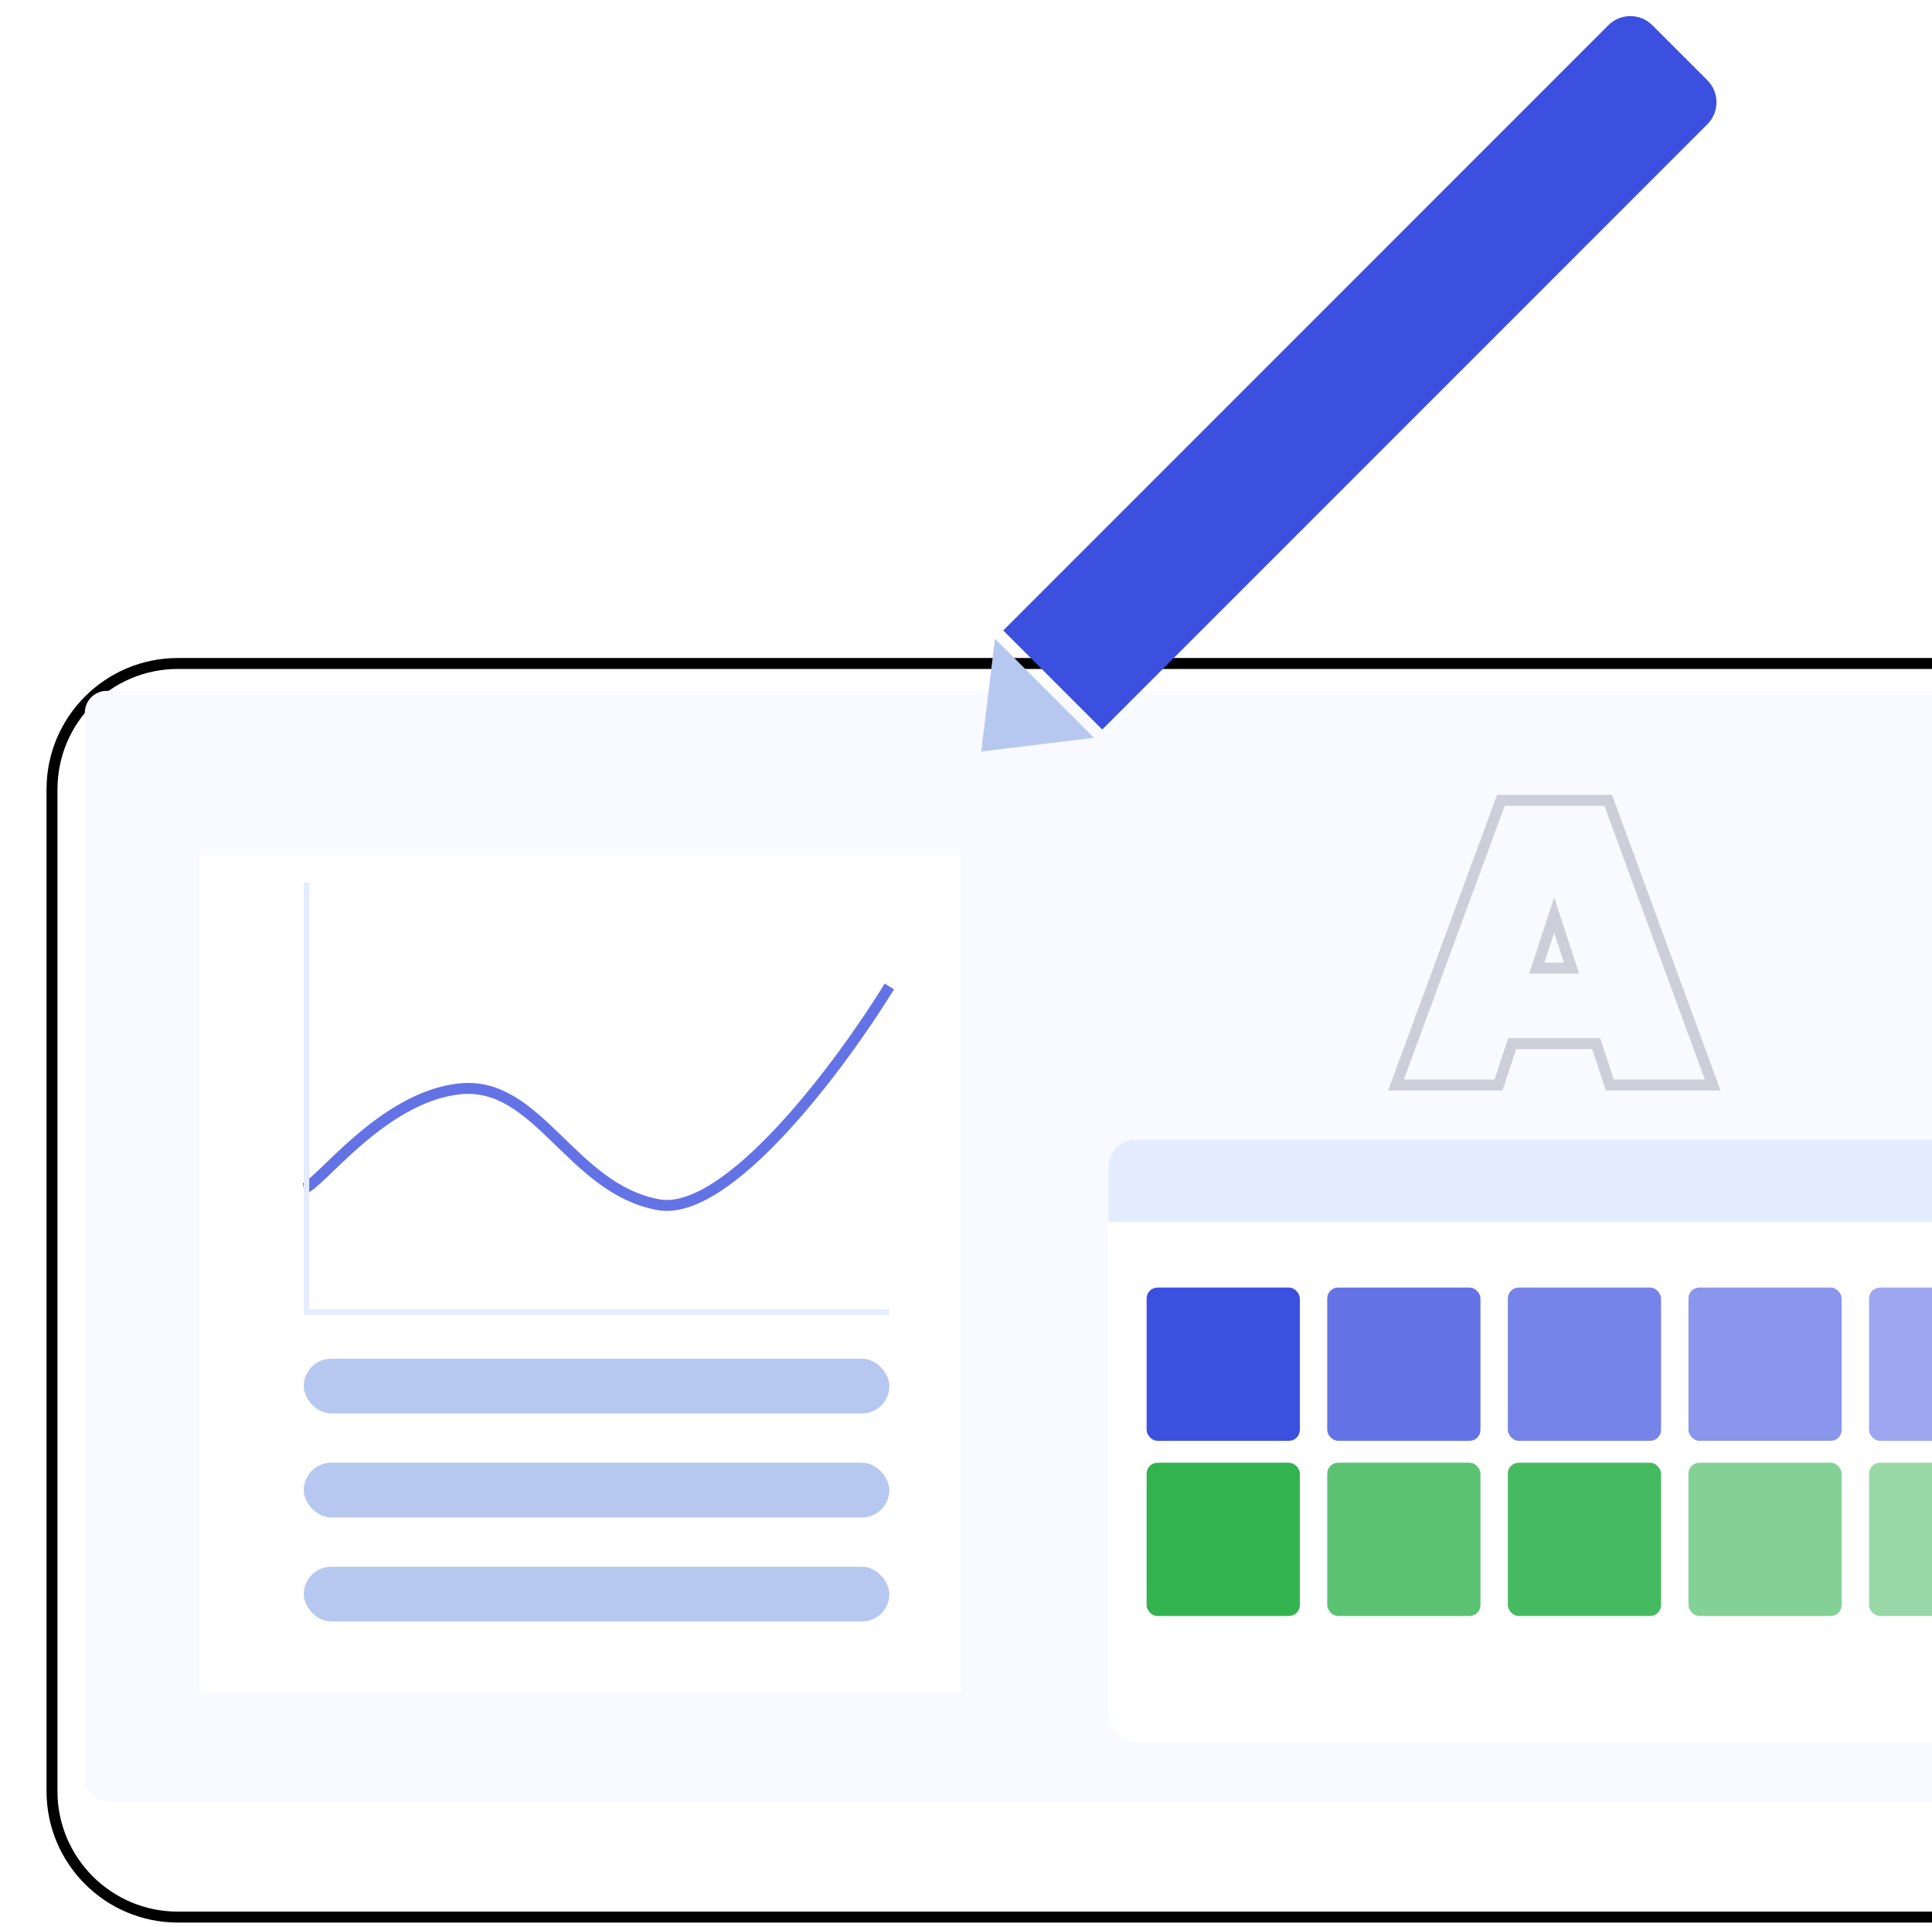 <svg width="353" height="352" viewBox="0 0 353 352" fill="none" xmlns="http://www.w3.org/2000/svg">
<g filter="url(#filter0_d_1331_10274)">
<path d="M0.5 136.201C0.5 122.946 11.245 112.201 24.5 112.201H386.5C399.755 112.201 410.5 122.946 410.5 136.201V319.201C410.5 332.456 399.755 343.201 386.5 343.201H24.5C11.245 343.201 0.5 332.456 0.5 319.201V136.201Z" fill="white"/>
<path d="M1.5 136.201C1.5 123.498 11.797 113.201 24.5 113.201H386.5C399.203 113.201 409.5 123.498 409.5 136.201V319.201C409.5 331.903 399.203 342.201 386.5 342.201H24.5C11.797 342.201 1.5 331.903 1.5 319.201V136.201Z" stroke="black" stroke-width="2"/>
</g>
<rect x="15.5" y="126.201" width="380" height="203" rx="4" fill="#F8FAFF"/>
<rect x="36.5" y="156.201" width="139" height="153" fill="white"/>
<path d="M55.5 217.108C58.244 216.615 69.767 200.377 84.033 198.9C98.3 197.424 104.336 217.108 120.249 220.06C132.979 222.422 153.721 194.471 162.5 180.201" stroke="#6373E6" stroke-width="2"/>
<rect x="202.5" y="208.201" width="239" height="110" rx="5" fill="white"/>
<path d="M202.5 213.201C202.5 210.439 204.739 208.201 207.5 208.201H436.5C439.261 208.201 441.5 210.439 441.5 213.201V223.201H202.5V213.201Z" fill="#E4ECFF"/>
<rect x="209.5" y="235.201" width="28" height="28" rx="2" fill="#3C50E0"/>
<rect opacity="0.8" x="242.5" y="235.201" width="28" height="28" rx="2" fill="#3C50E0"/>
<rect opacity="0.7" x="275.5" y="235.201" width="28" height="28" rx="2" fill="#3C50E0"/>
<rect opacity="0.6" x="308.5" y="235.201" width="28" height="28" rx="2" fill="#3C50E0"/>
<rect opacity="0.5" x="341.5" y="235.201" width="28" height="28" rx="2" fill="#3C50E0"/>
<rect x="209.5" y="267.201" width="28" height="28" rx="2" fill="#32B350"/>
<rect opacity="0.8" x="242.5" y="267.201" width="28" height="28" rx="2" fill="#32B350"/>
<rect opacity="0.9" x="275.5" y="267.201" width="28" height="28" rx="2" fill="#32B350"/>
<rect opacity="0.6" x="308.5" y="267.201" width="28" height="28" rx="2" fill="#32B350"/>
<rect opacity="0.5" x="341.5" y="267.201" width="28" height="28" rx="2" fill="#32B350"/>
<path d="M273.078 198.201H273.802L274.028 197.514L276.292 190.644H291.637L293.901 197.514L294.127 198.201H294.851H311.5H312.932L312.439 196.856L294.082 146.856L293.841 146.201H293.143H274.928H274.231L273.99 146.855L255.562 196.855L255.066 198.201H256.5H273.078ZM280.79 176.851L283.964 167.153L287.139 176.851H280.79Z" stroke="#CDCED9" stroke-width="2"/>
<rect x="55.5" y="248.201" width="107" height="10" rx="5" fill="#B7C8F0"/>
<rect x="55.5" y="267.201" width="107" height="10" rx="5" fill="#B7C8F0"/>
<rect x="55.5" y="286.201" width="107" height="10" rx="5" fill="#B7C8F0"/>
<line x1="162.5" y1="239.701" x2="55.5" y2="239.701" stroke="#E4ECFF"/>
<line x1="56" y1="161.201" x2="56" y2="239.201" stroke="#E4ECFF"/>
<path d="M293.866 4.607C296.087 2.387 299.687 2.387 301.907 4.607L311.959 14.659C314.179 16.879 314.179 20.479 311.959 22.7L201.394 133.264L183.302 115.172L293.866 4.607Z" fill="#3C50E0"/>
<path d="M199.887 134.772L181.795 116.679L179.282 137.284L199.887 134.772Z" fill="#B7C8F0"/>
<defs>
<filter id="filter0_d_1331_10274" x="0.5" y="112.201" width="418" height="239" filterUnits="userSpaceOnUse" color-interpolation-filters="sRGB">
<feFlood flood-opacity="0" result="BackgroundImageFix"/>
<feColorMatrix in="SourceAlpha" type="matrix" values="0 0 0 0 0 0 0 0 0 0 0 0 0 0 0 0 0 0 127 0" result="hardAlpha"/>
<feOffset dx="8" dy="8"/>
<feComposite in2="hardAlpha" operator="out"/>
<feColorMatrix type="matrix" values="0 0 0 0 0 0 0 0 0 0 0 0 0 0 0 0 0 0 1 0"/>
<feBlend mode="normal" in2="BackgroundImageFix" result="effect1_dropShadow_1331_10274"/>
<feBlend mode="normal" in="SourceGraphic" in2="effect1_dropShadow_1331_10274" result="shape"/>
</filter>
</defs>
</svg>
